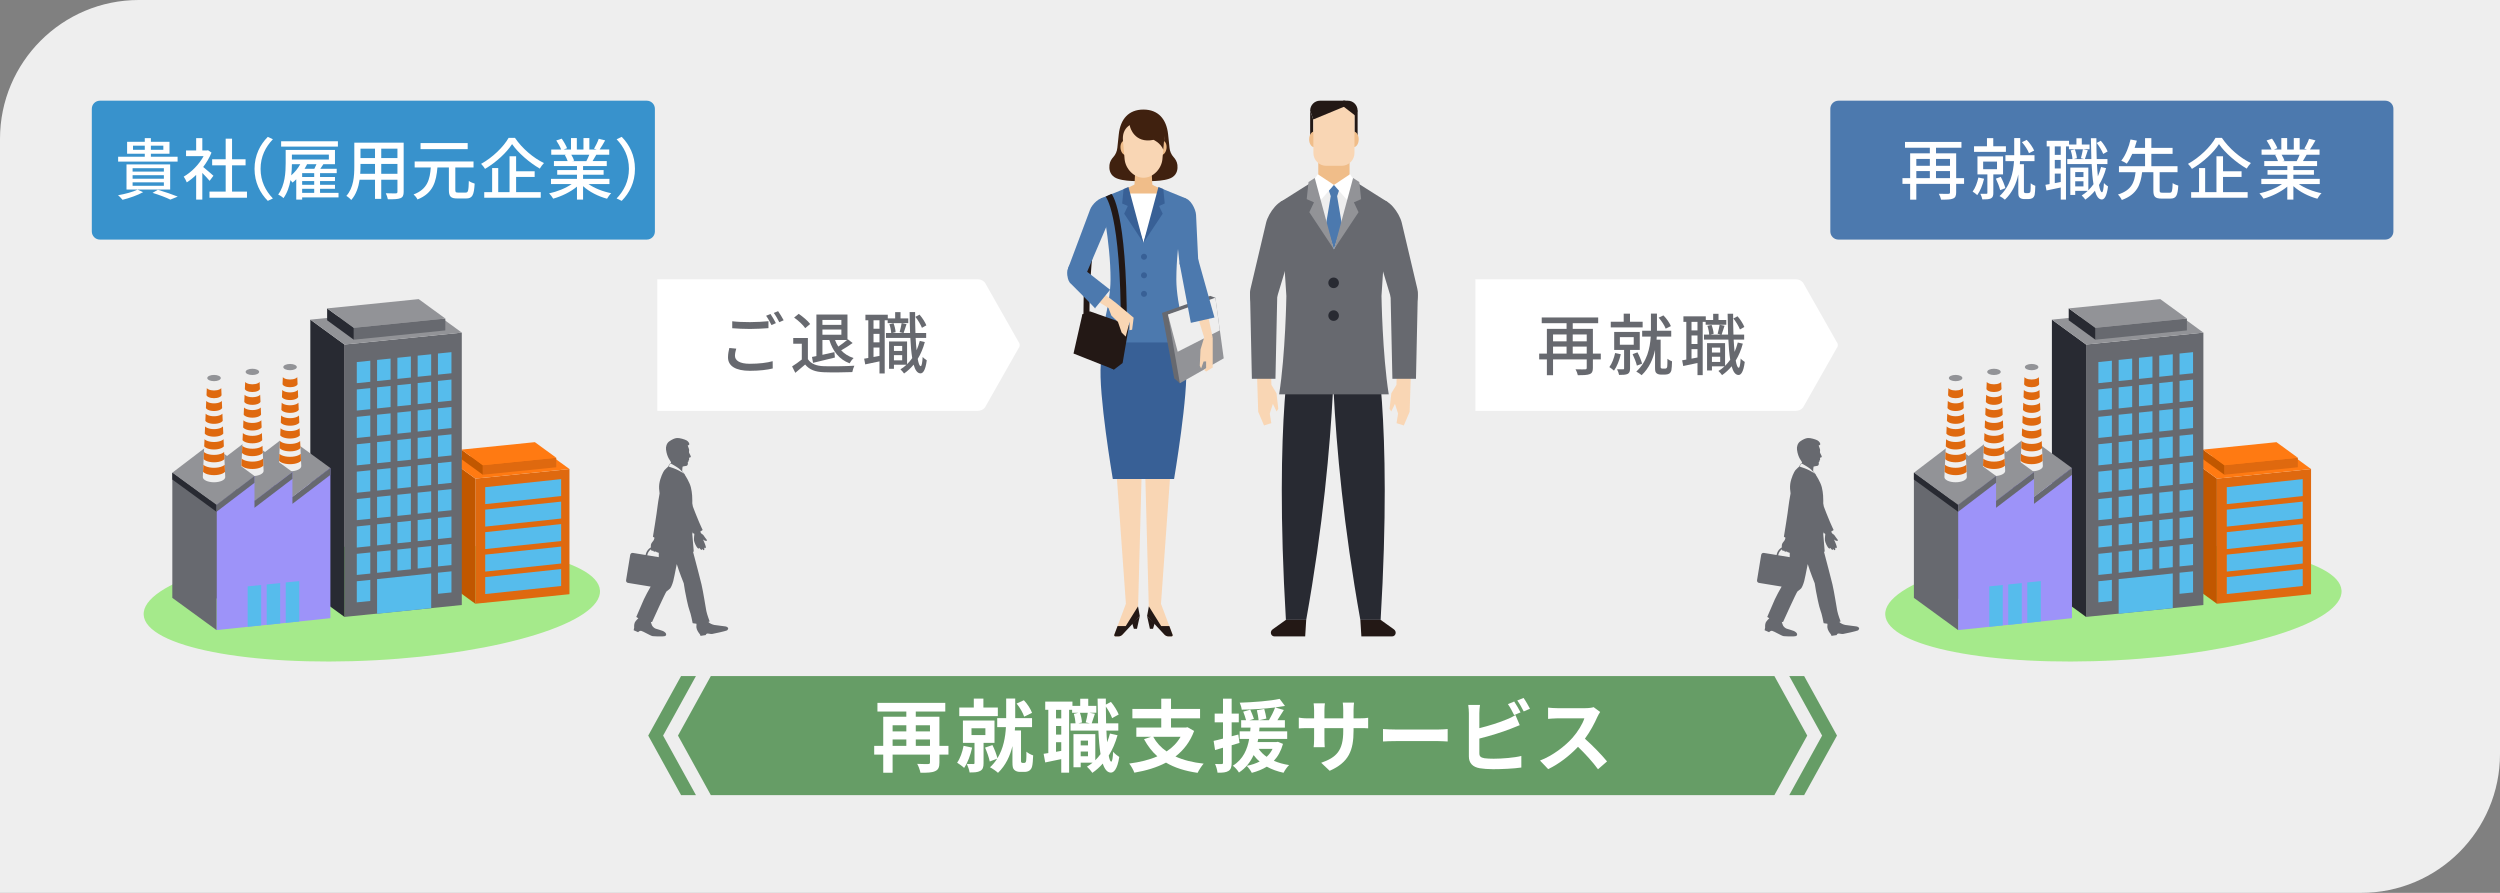<?xml version="1.0" encoding="UTF-8"?><svg id="b" xmlns="http://www.w3.org/2000/svg" xmlns:xlink="http://www.w3.org/1999/xlink" viewBox="0 0 357.166 127.559"><rect x="0" y="0" width="357.166" height="127.559" fill="#808080" stroke="none"/><defs><style>.t{fill:#eee;}.t,.u,.v,.w,.x,.y,.z,.aa,.ab,.ac,.ad,.ae,.af,.ag,.ah,.ai,.aj,.ak,.al,.am{stroke-width:0px;}.u{fill:#f9d6b4;}.an{clip-path:url(#j);}.v{fill:#df690f;}.w{fill:#4c79ae;}.ao{clip-path:url(#g);}.ap{clip-path:url(#r);}.x{fill:#282a32;}.y{fill:#56bcec;}.z{fill:#f0bd89;}.aq{clip-path:url(#p);}.ar{clip-path:url(#d);}.aa{fill:#a5ea8b;}.as{clip-path:url(#m);}.ab{fill:#40210f;}.at{clip-path:url(#i);}.ac{fill:none;}.au{clip-path:url(#e);}.av{clip-path:url(#f);}.ad{fill:#c15700;}.aw{clip-path:url(#l);}.ae{fill:#929397;}.af{fill:#231815;}.ax{clip-path:url(#o);}.ay{clip-path:url(#n);}.az{clip-path:url(#q);}.ba{clip-path:url(#k);}.ag{fill:#386096;}.ah{fill:#669d66;}.ai{fill:#67696f;}.aj{fill:#fff;}.ak{fill:#ff7a12;}.bb{clip-path:url(#s);}.bc{clip-path:url(#h);}.al{fill:#3892cc;}.am{fill:#9d93f9;}</style><clipPath id="d"><rect class="ac" x="1.063" y="14.174" width="355.042" height="99.921"/></clipPath><clipPath id="e"><rect class="ac" x="1.063" y="14.174" width="355.042" height="99.921"/></clipPath><clipPath id="f"><rect class="ac" x="1.063" y="14.174" width="355.042" height="99.921"/></clipPath><clipPath id="g"><rect class="ac" x="1.063" y="14.174" width="355.042" height="99.921"/></clipPath><clipPath id="h"><path class="ac" d="M40.473,52.444l-.636,14.147c0,.41.719.742,1.603.742.885,0,1.602-.332,1.602-.742l-.636-14.147h-1.933Z"/></clipPath><clipPath id="i"><rect class="ac" x="1.063" y="14.174" width="355.042" height="99.921"/></clipPath><clipPath id="j"><path class="ac" d="M35.091,53.129l-.636,14.148c0,.41.717.742,1.602.742.886,0,1.603-.332,1.603-.742l-.636-14.148h-1.933Z"/></clipPath><clipPath id="k"><rect class="ac" x="1.063" y="14.174" width="355.042" height="99.921"/></clipPath><clipPath id="l"><path class="ac" d="M29.612,54.011l-.637,14.147c0,.409.718.742,1.603.742s1.602-.333,1.602-.742l-.636-14.147h-1.932Z"/></clipPath><clipPath id="m"><rect class="ac" x="1.063" y="14.174" width="355.042" height="99.921"/></clipPath><clipPath id="n"><path class="ac" d="M289.288,52.444l-.637,14.147c0,.41.718.742,1.603.742s1.601-.332,1.601-.742l-.635-14.147h-1.932Z"/></clipPath><clipPath id="o"><rect class="ac" x="1.063" y="14.174" width="355.042" height="99.921"/></clipPath><clipPath id="p"><path class="ac" d="M283.905,53.129l-.636,14.148c0,.41.719.742,1.603.742.885,0,1.601-.332,1.601-.742l-.635-14.148h-1.933Z"/></clipPath><clipPath id="q"><rect class="ac" x="1.063" y="14.174" width="355.042" height="99.921"/></clipPath><clipPath id="r"><path class="ac" d="M278.425,54.011l-.635,14.147c0,.409.716.742,1.602.742.885,0,1.602-.333,1.602-.742l-.635-14.147h-1.934Z"/></clipPath><clipPath id="s"><rect class="ac" x="1.063" y="14.174" width="355.042" height="99.921"/></clipPath></defs><g id="c"><path class="t" d="M19.843,0C8.884,0,0,8.884,0,19.843v107.716h337.323c10.959,0,19.843-8.884,19.843-19.842V0H19.843Z"/><g class="ar"><path class="aj" d="M93.905,58.695v-18.796h45.786c.393,0,.766.172,1.021.471l4.815,8.492c.213.251.213.619,0,.869l-4.815,8.493c-.255.299-.628.471-1.021.471h-45.786Z"/><polygon class="aj" points="95.322 41.237 139.691 41.237 144.138 49.297 139.692 57.356 95.322 57.356 95.322 41.237"/></g><path class="ai" d="M105.184,49.81c-.105.363-.182.679-.182,1.023,0,.66.66,1.139,2.114,1.139,1.292,0,2.507-.144,3.272-.373l.01,1.042c-.737.191-1.914.335-3.253.335-2.038,0-3.138-.679-3.138-1.923,0-.517.105-.966.191-1.339l.985.096ZM104.611,45.897c.688.086,1.569.124,2.535.124.928,0,1.942-.067,2.641-.134v.995c-.65.048-1.751.115-2.631.115-.966,0-1.78-.048-2.545-.105v-.995ZM110.848,46.165l-.631.278c-.191-.393-.498-.966-.766-1.33l.622-.258c.239.344.584.938.775,1.311ZM111.958,45.754l-.622.277c-.21-.411-.517-.966-.794-1.32l.622-.258c.249.354.612.957.794,1.301Z"/><path class="ai" d="M115.421,51.312c.421.66,1.206.966,2.258,1.004,1.062.039,3.186.01,4.382-.067-.105.21-.249.631-.296.909-1.082.048-3.004.067-4.095.02-1.215-.048-2.038-.364-2.64-1.101-.45.393-.909.775-1.407,1.187l-.459-.918c.431-.268.938-.622,1.387-.985v-2.249h-1.225v-.823h2.095v3.023ZM115.038,46.883c-.296-.45-.985-1.091-1.588-1.512l.66-.536c.593.411,1.311,1.004,1.636,1.454l-.708.593ZM116.005,50.996c.191-.038.402-.077.631-.124v-5.932h4.439v3.569l.048-.039.689.536c-.517.373-1.12.765-1.636,1.042.459.498,1.052.88,1.77,1.101-.191.182-.44.517-.564.756-1.483-.545-2.392-1.722-2.899-3.33h-.985v2.114c.545-.115,1.129-.249,1.712-.383l.067.775c-1.091.277-2.239.545-3.119.756l-.153-.842ZM117.497,45.706v.708h2.708v-.708h-2.708ZM120.205,47.82v-.737h-2.708v.737h2.708ZM119.296,48.576c.125.335.278.65.469.938.421-.277.899-.641,1.244-.938h-1.713Z"/><path class="ai" d="M129.762,46.165h-2.946v-.411h-.421v7.606h-.746v-1.732c-.727.153-1.435.306-2.038.431l-.153-.813c.182-.029.383-.067.593-.105v-5.386h-.412v-.794h3.196v.526h1.052v-.89h.766v.89h1.109v.679ZM125.648,45.754h-.852v1.215h.852v-1.215ZM125.648,47.696h-.852v1.215h.852v-1.215ZM125.648,50.843v-1.196h-.852v1.358l.852-.163ZM132.125,48.863c-.239.899-.584,1.712-1.014,2.411.115.651.258,1.034.431,1.034.134,0,.229-.479.277-1.32.134.182.459.402.584.488-.191,1.512-.574,1.875-.899,1.866-.44-.01-.756-.45-.976-1.244-.402.488-.861.909-1.368,1.263-.086-.134-.354-.45-.517-.593.316-.191.603-.411.871-.66h-1.799v.584h-.698v-3.903h2.574v3.243c.268-.268.517-.555.736-.871-.134-.794-.22-1.77-.268-2.879h-3.482v-.708h.746c-.019-.345-.125-.871-.258-1.253l.593-.134c.153.392.277.918.296,1.272l-.469.115h1.521l-.479-.125c.096-.354.229-.909.287-1.282l.698.144c-.153.44-.287.928-.421,1.263h.928c-.029-.918-.058-1.923-.067-2.985h.785c0,1.043.01,2.057.048,2.985h1.531v.708h-1.502c.038.641.077,1.234.134,1.76.182-.421.335-.871.459-1.339l.717.163ZM127.715,49.427v.708h1.177v-.708h-1.177ZM128.891,51.475v-.737h-1.177v.737h1.177ZM131.714,46.835c-.172-.44-.555-1.1-.938-1.569l.593-.316c.412.459.804,1.1.976,1.531l-.631.354Z"/><g class="au"><path class="aj" d="M210.784,58.695v-18.796h45.786c.394,0,.766.172,1.021.471l4.815,8.492c.213.251.213.619,0,.869l-4.815,8.493c-.255.299-.627.471-1.021.471h-45.786Z"/><polygon class="aj" points="212.202 41.237 256.571 41.237 261.018 49.297 256.571 57.356 212.202 57.356 212.202 41.237"/></g><path class="ai" d="M228.699,51.343h-1.129v1.225c0,.488-.115.747-.459.88-.344.144-.88.153-1.693.153-.048-.239-.191-.622-.325-.842.584.019,1.206.01,1.358.01.182-.01.239-.058.239-.21v-1.215h-4.812v2.258h-.88v-2.258h-1.101v-.823h1.101v-3.54h2.812v-.804h-3.549v-.823h8.065v.823h-3.635v.804h2.88v3.54h1.129v.823ZM221.877,47.785v.976h1.933v-.976h-1.933ZM221.877,50.521h1.933v-1.004h-1.933v1.004ZM224.69,47.785v.976h2v-.976h-2ZM226.69,50.521v-1.004h-2v1.004h2Z"/><path class="ai" d="M231.559,50.607c-.201.871-.555,1.76-.976,2.344-.153-.144-.479-.402-.66-.507.383-.507.66-1.263.823-2.009l.813.172ZM234.678,46.771h-4.554v-.804h1.847v-1.158h.899v1.158h1.808v.804ZM232.879,49.995v2.641c0,.401-.076.641-.344.784-.277.134-.679.144-1.225.144-.038-.239-.172-.584-.287-.804.383.01.747.01.861,0,.115,0,.144-.038.144-.134v-2.631h-1.416v-2.574h3.655v2.574h-1.388ZM231.425,49.248h1.98v-1.081h-1.98v1.081ZM233.855,52.234c-.105-.45-.364-1.129-.612-1.636l.698-.258c.278.507.545,1.177.66,1.617l-.746.278ZM237.835,52.664c.077,0,.182-.009.239-.057.048-.039.105-.115.115-.23.019-.182.038-.612.029-1.119.163.144.45.296.66.364-.01.507-.048,1.071-.096,1.292-.067.22-.163.373-.335.478-.134.077-.354.125-.564.125h-.584c-.229,0-.479-.057-.641-.201-.172-.153-.21-.326-.21-.852v-2.468c-.277,1.282-.833,2.583-1.914,3.606-.172-.153-.536-.411-.765-.517,1.55-1.406,1.961-3.358,2.066-4.994h-1.225v-.842h1.253v-2.449h.861v2.449h2.038v.842h-2.067c-.009.144-.019.287-.028.44h.584v3.913c0,.076.019.134.067.163.058.038.125.057.201.057h.316ZM237.969,46.952c-.163-.45-.584-1.1-1.004-1.569l.679-.325c.459.45.88,1.081,1.072,1.531l-.747.364Z"/><path class="ai" d="M246.627,46.397h-2.946v-.411h-.421v7.606h-.746v-1.732c-.727.153-1.435.306-2.038.431l-.153-.813c.182-.029.383-.067.593-.105v-5.386h-.412v-.794h3.196v.526h1.052v-.89h.766v.89h1.109v.679ZM242.513,45.986h-.852v1.215h.852v-1.215ZM242.513,47.928h-.852v1.215h.852v-1.215ZM242.513,51.076v-1.196h-.852v1.358l.852-.163ZM248.99,49.095c-.239.899-.584,1.712-1.014,2.411.115.651.258,1.034.431,1.034.134,0,.229-.479.277-1.32.134.182.459.402.584.488-.191,1.512-.574,1.875-.899,1.866-.44-.01-.756-.45-.976-1.244-.402.488-.861.909-1.368,1.263-.086-.134-.354-.45-.517-.593.316-.191.603-.411.871-.66h-1.799v.584h-.698v-3.903h2.574v3.243c.268-.268.517-.555.737-.871-.134-.794-.22-1.77-.268-2.879h-3.482v-.708h.746c-.019-.345-.125-.871-.258-1.253l.593-.134c.153.392.277.918.296,1.272l-.469.115h1.521l-.479-.125c.096-.354.229-.909.287-1.282l.698.144c-.153.44-.287.928-.421,1.263h.928c-.028-.918-.057-1.923-.067-2.985h.785c0,1.043.01,2.057.048,2.985h1.531v.708h-1.502c.038.641.077,1.234.134,1.76.182-.421.335-.871.459-1.339l.717.163ZM244.579,49.66v.708h1.177v-.708h-1.177ZM245.756,51.707v-.737h-1.177v.737h1.177ZM248.579,47.067c-.172-.44-.555-1.1-.938-1.569l.593-.316c.412.459.804,1.1.976,1.531l-.631.354Z"/><g class="av"><path class="al" d="M93.562,15.544v17.527c0,.64-.519,1.158-1.158,1.158H14.275c-.64,0-1.158-.518-1.158-1.158V15.544c0-.64.518-1.158,1.158-1.158h78.129c.639,0,1.158.518,1.158,1.158"/></g><g class="ao"><path class="aj" d="M20.446,27.455c-.775.44-1.98.852-2.938,1.091-.143-.172-.449-.507-.65-.651.985-.172,2.133-.469,2.793-.804l.794.364ZM25.373,23.083h-8.496v-.689h3.808v-.431h-2.526v-1.703h2.526v-.526h.871v.526h2.66v1.703h-2.66v.431h3.817v.689ZM18.073,27.082v-3.597h6.238v3.597h-6.238ZM18.944,24.518h4.468v-.488h-4.468v.488ZM18.944,25.532h4.468v-.498h-4.468v.498ZM18.944,26.546h4.468v-.498h-4.468v.498ZM20.685,21.399v-.584h-1.684v.584h1.684ZM21.556,20.815v.584h1.779v-.584h-1.779ZM22.551,27.111c1.014.306,2.163.698,2.842.976l-1.053.431c-.555-.277-1.55-.66-2.545-.966l.756-.44Z"/><path class="aj" d="M29.946,25.838c-.22-.278-.65-.737-1.042-1.129v3.808h-.88v-3.53c-.431.421-.89.785-1.339,1.071-.086-.229-.306-.65-.44-.823,1.09-.622,2.191-1.731,2.841-2.927h-2.507v-.813h1.445v-1.76h.88v1.76h.66l.153-.029.498.335c-.287.727-.708,1.426-1.187,2.057.45.363,1.244,1.052,1.464,1.253l-.545.727ZM35.285,27.369v.88h-5.358v-.88h2.315v-3.75h-1.933v-.861h1.933v-2.946h.909v2.946h1.933v.861h-1.933v3.75h2.134Z"/><path class="aj" d="M36.365,24.125c0-1.942.804-3.473,1.895-4.573l.727.344c-1.043,1.091-1.76,2.468-1.76,4.229,0,1.761.717,3.138,1.76,4.229l-.727.344c-1.091-1.1-1.895-2.631-1.895-4.573Z"/><path class="aj" d="M48.362,28.201h-5.195v.316h-.842v-2.909c-.172.182-.354.335-.536.479-.057-.086-.163-.22-.287-.354-.163.918-.469,1.847-1.004,2.574-.153-.163-.536-.421-.756-.517.976-1.32,1.072-3.167,1.072-4.497v-1.875h7.042v2.038h-1.655c-.144.22-.296.45-.44.66h2.344v.622h-2.382v.545h2.134v.584h-2.134v.536h2.134v.574h-2.134v.574h2.641v.65ZM48.276,20.94h-8.113v-.756h8.113v.756ZM41.703,23.456c0,.488-.029,1.033-.096,1.598.507-.44.966-1.004,1.292-1.598h-1.196ZM41.703,22.088v.708h5.281v-.708h-5.281ZM44.889,24.738h-1.722v.545h1.722v-.545ZM44.889,25.866h-1.722v.536h1.722v-.536ZM43.167,27.551h1.722v-.574h-1.722v.574ZM44.909,24.116c.115-.22.22-.45.306-.66h-1.435l.086.029c-.105.21-.22.421-.354.631h1.397Z"/><path class="aj" d="M57.671,27.397c0,.517-.125.785-.469.918-.354.144-.909.163-1.789.153-.039-.239-.182-.631-.297-.861.612.028,1.244.019,1.426.019.172,0,.239-.058.239-.239v-1.712h-2.315v2.736h-.89v-2.736h-2.201c-.153,1.052-.498,2.124-1.196,2.898-.134-.172-.498-.478-.698-.584,1.042-1.158,1.138-2.851,1.138-4.2v-3.406h7.051v7.013ZM53.576,24.833v-1.416h-2.076v.383c0,.325-.01.679-.039,1.033h2.115ZM51.5,21.236v1.349h2.076v-1.349h-2.076ZM56.781,21.236h-2.315v1.349h2.315v-1.349ZM56.781,24.833v-1.416h-2.315v1.416h2.315Z"/><path class="aj" d="M66.53,27.512c.354,0,.412-.249.45-1.665.21.163.593.316.833.383-.096,1.655-.325,2.124-1.215,2.124h-1.272c-.947,0-1.196-.297-1.196-1.234v-3.195h-1.636c-.172,2.019-.603,3.674-2.851,4.573-.096-.23-.354-.545-.555-.718,2-.746,2.325-2.172,2.459-3.855h-2.306v-.861h8.41v.861h-2.603v3.186c0,.344.058.402.402.402h1.081ZM66.817,21.303h-6.735v-.861h6.735v.861Z"/><path class="aj" d="M73.571,19.696c1.014,1.502,2.631,2.88,4.143,3.598-.22.229-.44.526-.593.794-1.483-.852-3.119-2.268-3.961-3.501-.766,1.196-2.268,2.602-3.865,3.54-.115-.21-.373-.526-.564-.717,1.646-.899,3.215-2.44,3.932-3.712h.909ZM73.734,27.445h3.521v.804h-8.075v-.804h1.129v-3.435h.871v3.435h1.617v-5.118h.938v2.143h2.65v.804h-2.65v2.171Z"/><path class="aj" d="M84.076,26.297c.842.593,2.076,1.081,3.243,1.301-.201.191-.459.555-.593.794-1.244-.335-2.526-.976-3.425-1.798v1.923h-.871v-1.856c-.909.765-2.201,1.387-3.396,1.722-.134-.23-.383-.564-.584-.756,1.139-.239,2.382-.737,3.224-1.33h-2.956v-.746h3.712v-.584h-2.822v-.67h2.822v-.574h-3.291v-.708h1.961c-.086-.268-.249-.612-.401-.871l.229-.038h-2.172v-.746h1.416c-.144-.373-.431-.899-.698-1.292l.775-.258c.296.411.631.995.765,1.368l-.488.182h1.052v-1.636h.833v1.636h.947v-1.636h.842v1.636h1.033l-.364-.115c.23-.383.526-.985.67-1.416l.918.229c-.258.469-.545.947-.794,1.301h1.377v.746h-1.846c-.182.325-.374.641-.536.909h2.028v.708h-3.387v.574h2.937v.67h-2.937v.584h3.77v.746h-2.995ZM81.617,22.107c.172.277.345.622.412.852l-.277.057h2.019c.144-.258.296-.603.421-.909h-2.574Z"/><path class="aj" d="M90.714,24.125c0,1.942-.803,3.473-1.894,4.573l-.727-.344c1.042-1.091,1.76-2.468,1.76-4.229,0-1.76-.718-3.138-1.76-4.229l.727-.344c1.091,1.1,1.894,2.631,1.894,4.573Z"/><path class="w" d="M341.936,15.544v17.527c0,.64-.519,1.158-1.158,1.158h-78.129c-.64,0-1.158-.518-1.158-1.158V15.544c0-.64.518-1.158,1.158-1.158h78.129c.639,0,1.158.518,1.158,1.158"/><path class="aj" d="M280.598,26.268h-1.129v1.225c0,.488-.115.747-.459.88-.344.144-.88.153-1.693.153-.048-.239-.191-.622-.325-.842.584.019,1.206.01,1.358.01.182-.01.239-.058.239-.21v-1.215h-4.812v2.258h-.88v-2.258h-1.101v-.823h1.101v-3.54h2.812v-.804h-3.549v-.823h8.065v.823h-3.635v.804h2.88v3.54h1.129v.823ZM273.777,22.71v.976h1.933v-.976h-1.933ZM273.777,25.446h1.933v-1.004h-1.933v1.004ZM276.59,22.71v.976h2v-.976h-2ZM278.589,25.446v-1.004h-2v1.004h2Z"/><path class="aj" d="M283.459,25.532c-.201.871-.555,1.76-.976,2.344-.153-.144-.479-.402-.66-.507.383-.507.66-1.263.823-2.009l.813.172ZM286.577,21.696h-4.554v-.804h1.847v-1.158h.899v1.158h1.808v.804ZM284.779,24.92v2.641c0,.401-.076.641-.344.784-.277.134-.679.144-1.225.144-.038-.239-.172-.584-.287-.804.383.01.747.01.861,0,.115,0,.144-.038.144-.134v-2.631h-1.416v-2.574h3.655v2.574h-1.388ZM283.325,24.173h1.98v-1.081h-1.98v1.081ZM285.755,27.158c-.105-.45-.364-1.129-.612-1.636l.698-.258c.278.507.545,1.177.66,1.617l-.746.278ZM289.735,27.589c.077,0,.182-.009.239-.057.048-.039.105-.115.115-.23.019-.182.038-.612.029-1.119.163.144.45.296.66.364-.01.507-.048,1.071-.096,1.292-.067.22-.163.373-.335.478-.134.077-.354.125-.564.125h-.584c-.229,0-.479-.057-.641-.201-.172-.153-.21-.326-.21-.852v-2.468c-.277,1.282-.833,2.583-1.914,3.606-.172-.153-.536-.411-.765-.517,1.55-1.406,1.961-3.358,2.066-4.994h-1.225v-.842h1.253v-2.449h.861v2.449h2.038v.842h-2.067c-.009.144-.019.287-.028.44h.584v3.913c0,.076.019.134.067.163.058.038.125.057.201.057h.316ZM289.868,21.877c-.163-.45-.584-1.1-1.004-1.569l.679-.325c.459.45.88,1.081,1.072,1.531l-.747.364Z"/><path class="aj" d="M298.526,21.322h-2.946v-.411h-.421v7.606h-.746v-1.732c-.727.153-1.435.306-2.038.431l-.153-.813c.182-.029.383-.067.593-.105v-5.386h-.412v-.794h3.196v.526h1.052v-.89h.766v.89h1.109v.679ZM294.412,20.911h-.852v1.215h.852v-1.215ZM294.412,22.853h-.852v1.215h.852v-1.215ZM294.412,26.001v-1.196h-.852v1.358l.852-.163ZM300.889,24.02c-.239.899-.584,1.712-1.014,2.411.115.651.258,1.034.431,1.034.134,0,.229-.479.277-1.32.134.182.459.402.584.488-.191,1.512-.574,1.875-.899,1.866-.44-.01-.756-.45-.976-1.244-.402.488-.861.909-1.368,1.263-.086-.134-.354-.45-.517-.593.316-.191.603-.411.871-.66h-1.799v.584h-.698v-3.903h2.574v3.243c.268-.268.517-.555.737-.871-.134-.794-.22-1.77-.268-2.879h-3.482v-.708h.746c-.019-.345-.125-.871-.258-1.253l.593-.134c.153.392.277.918.296,1.272l-.469.115h1.521l-.479-.125c.096-.354.229-.909.287-1.282l.698.144c-.153.44-.287.928-.421,1.263h.928c-.028-.918-.057-1.923-.067-2.985h.785c0,1.043.01,2.057.048,2.985h1.531v.708h-1.502c.038.641.077,1.234.134,1.76.182-.421.335-.871.459-1.339l.717.163ZM296.479,24.585v.708h1.177v-.708h-1.177ZM297.656,26.632v-.737h-1.177v.737h1.177ZM300.478,21.992c-.172-.44-.555-1.1-.938-1.569l.593-.316c.412.459.804,1.1.976,1.531l-.631.354Z"/><path class="aj" d="M309.988,27.531c.315,0,.373-.191.411-1.378.191.153.574.297.804.364-.086,1.464-.325,1.856-1.139,1.856h-1.244c-.947,0-1.177-.287-1.177-1.187v-2.583h-1.607c-.21,1.77-.727,3.176-2.898,3.97-.105-.239-.354-.593-.555-.784,1.961-.603,2.354-1.76,2.516-3.186h-2.373v-.861h3.731v-1.761h-1.828c-.229.517-.488,1.005-.785,1.397-.21-.144-.564-.335-.784-.421.641-.785,1.11-2.066,1.32-3.033l.909.172c-.096.326-.201.68-.325,1.034h1.493v-1.397h.899v1.397h3.033v.851h-3.033v1.761h3.741v.861h-2.555v2.583c0,.297.058.345.383.345h1.062Z"/><path class="aj" d="M317.431,19.696c1.014,1.502,2.631,2.88,4.143,3.598-.22.229-.44.526-.593.794-1.483-.852-3.119-2.268-3.961-3.501-.766,1.196-2.268,2.602-3.865,3.54-.115-.21-.373-.526-.564-.717,1.646-.899,3.214-2.44,3.932-3.712h.909ZM317.594,27.445h3.521v.804h-8.075v-.804h1.129v-3.435h.871v3.435h1.617v-5.118h.938v2.143h2.65v.804h-2.65v2.171Z"/><path class="aj" d="M328.423,26.297c.842.593,2.076,1.081,3.243,1.301-.201.191-.459.555-.593.794-1.244-.335-2.526-.976-3.425-1.798v1.923h-.871v-1.856c-.909.765-2.201,1.387-3.396,1.722-.134-.23-.383-.564-.584-.756,1.139-.239,2.382-.737,3.224-1.33h-2.956v-.746h3.712v-.584h-2.822v-.67h2.822v-.574h-3.291v-.708h1.961c-.086-.268-.249-.612-.401-.871l.229-.038h-2.172v-.746h1.416c-.144-.373-.431-.899-.698-1.292l.775-.258c.296.411.631.995.765,1.368l-.488.182h1.052v-1.636h.833v1.636h.947v-1.636h.842v1.636h1.033l-.364-.115c.23-.383.526-.985.67-1.416l.918.229c-.258.469-.545.947-.794,1.301h1.377v.746h-1.846c-.182.325-.374.641-.536.909h2.028v.708h-3.387v.574h2.937v.67h-2.937v.584h3.77v.746h-2.995ZM325.964,22.107c.172.277.345.622.412.852l-.277.057h2.019c.144-.258.296-.603.421-.909h-2.574Z"/><path class="ai" d="M103.61,89.489c-.21-.01-.853-.123-1.137-.15-.283-.028-.506-.04-.876-.205-.182-.081-.314-.192-.399-.279.122-.043.19-.074.19-.074,0,0-.37-.948-.48-1.508-.109-.56-.44-2.733-.686-3.78-.168-.717-.818-3.184-1.212-4.672.07-.004.108-.007.108-.007,0,0-.221-2.495-.233-2.755-.002-.029-.004-.068-.007-.113.045.159.074.257.074.257,0,0,.087.003.205.001l.04.146s-.088.609-.041.896c.047.287.28.766.426.956.255.329.337.07.337.07,0,0,.179.268.294.291.142.028.031-.311.195-.036.057.095.116.093.195.029.079-.063-.021-.338-.021-.338,0,0,.077.078.142.092.065.014.104-.023.119-.114.014-.09-.073-.313-.135-.496-.062-.182-.275-.641-.275-.641,0,0,.115.106.205.147.09.04.284.121.337.044.054-.077-.01-.169-.099-.262-.09-.092-.254-.355-.356-.499-.101-.145-.308-.226-.359-.305-.028-.044-.078-.147-.118-.231.185-.114.347-.233.347-.233,0,0-.264-.537-.514-1.126-.25-.589-.824-2.015-.886-2.224-.021-.073-.053-.257-.084-.464.002-.189.004-.338.004-.394,0-.221,0-1.079-.208-1.897-.184-.726-.754-1.617-.881-1.81l.052.025-.059-.078c-.002-.004-.155-.207-.353-.43.012-.258.038-.654.084-.672.069-.028.466-.08.537-.096s.122-.065.172-.175c.049-.11.006-.361.006-.361,0,0,.056-.025.102-.097.046-.073.003-.15.003-.15l.057-.025c.057-.026.029-.094.027-.156-.001-.061.005-.199.005-.199,0,0,.242-.029.245-.129.002-.1-.125-.332-.189-.454-.065-.122-.089-.228-.073-.269.016-.041.035-.231.009-.349-.027-.119-.196-.54-.196-.54,0,0,.213-.047.234-.176s-.143-.415-.398-.556c-.255-.142-1.001-.371-1.366-.339-.365.032-.698.206-1.086.467-.389.26-.53.787-.477,1.198.156,1.194.677,1.635.709,1.777.007.032.005.089-.001.154-.035-.019-.057-.031-.058-.031l-.019-.011-.336.521.015.007c-.081.072-.398.355-.545.524-.169.195-.607,1.105-.728,1.949-.063.444-.022.926.045,1.357-.14.79-.272,1.575-.305,1.917-.078.806-.65,4.275-.65,4.275,0,0,.072.058.222.135-.014.079-.044.224-.098.333-.076.156-.289.351-.365.532-.063.15-.063.359-.062.53-.078.042-.154.094-.226.155-.267.227-.449.555-.516.923l-1.816-.297c-.181-.03-.352.094-.382.274l-.593,3.627c-.03.18.094.352.274.381l3.238.531c-.345.611-.749,1.328-.966,1.814-.395.884-1.09,2.519-1.09,2.519,0,0,.112.081.288.184l-.044.06s-.32.283-.451.546c-.132.263-.094.751-.094.751l-.075.358.639.281s.188-.244.451-.188c.263.057,1.353.715,1.617.752.263.038.864.038,1.391.038.526,0,.563-.169.545-.338-.019-.169-.264-.339-.452-.433-.187-.094-.845-.263-1.052-.338-.207-.075-.432-.301-.508-.451-.053-.106-.133-.369-.176-.516.112.018.176.027.176.027,0,0,1.918-4.248,2.068-4.38s.376-.263.508-.413c.131-.151.3-.527.451-1.053.068-.238.286-1.324.505-2.441.007.023.013.046.02.067.32,1.057.976,2.678.976,2.678,0,0,.125.77.181,1.116.058.347.449,2.318.645,2.774s.447,1.807.447,1.807c0,0,.218.054.53.08l.022.156s-.077.33.056.67c.132.34.435.7.435.7l.085.213.741-.116s.047-.202.225-.218c.178-.016.443.084.68.062.237-.021,2.013-.436,2.127-.506.112-.07.192-.245.172-.327-.019-.081-.213-.242-.423-.253M95.803,66.196c.131.073.877.491,1.202.747.263.208.556.564.693.736-.111-.09-.331-.247-.724-.455-.476-.253-1.072-.452-1.342-.536l-.111-.054.282-.438ZM92.907,78.547c.029-.024.06-.044.09-.065.021.106.065.184.138.202.106.026.197-.013.197-.013,0,0,0,.117.137.143.138.026.244-.039.244-.039,0,0,.061.117.152.13l.092.013s.096.064.165.06c-.002.209-.004.419-.007.62l-1.645-.269c.059-.314.211-.591.437-.782"/><path class="ai" d="M265.184,89.489c-.21-.01-.853-.123-1.137-.15-.283-.028-.505-.04-.876-.205-.181-.081-.314-.192-.399-.279.122-.043.19-.074.19-.074,0,0-.37-.948-.479-1.508s-.441-2.733-.687-3.78c-.168-.717-.818-3.184-1.212-4.672.07-.004.108-.007.108-.007,0,0-.221-2.495-.233-2.755-.002-.029-.004-.068-.007-.113.045.159.075.257.075.257,0,0,.086.003.203.001l.041.146s-.088.609-.041.896c.048.287.279.766.426.956.255.329.337.07.337.07,0,0,.179.268.294.291.142.028.031-.311.196-.036.056.095.115.093.194.029.079-.063-.02-.338-.02-.338,0,0,.076.078.141.092.065.014.104-.023.119-.114.014-.09-.073-.313-.135-.496-.062-.182-.276-.641-.276-.641,0,0,.116.106.206.147.09.04.285.121.337.044.054-.077-.009-.169-.099-.262-.09-.092-.254-.355-.356-.499-.101-.145-.308-.226-.358-.305-.028-.044-.079-.147-.119-.231.185-.114.347-.233.347-.233,0,0-.264-.537-.514-1.126-.25-.589-.824-2.015-.886-2.224-.021-.073-.053-.257-.084-.464.003-.189.005-.338.005-.394,0-.221,0-1.079-.208-1.897-.185-.726-.755-1.617-.882-1.81l.052.025-.059-.078c-.003-.004-.154-.207-.353-.43.012-.258.039-.654.085-.672.068-.028.465-.08.536-.096.071-.016.122-.065.172-.175.049-.11.006-.361.006-.361,0,0,.056-.025.102-.097.046-.073.004-.15.004-.15l.057-.025c.055-.026.028-.094.027-.156-.002-.061.005-.199.005-.199,0,0,.241-.029.243-.129.003-.1-.124-.332-.188-.454-.065-.122-.088-.228-.073-.269.016-.041.035-.231.009-.349-.027-.119-.195-.54-.195-.54,0,0,.212-.047.233-.176s-.142-.415-.398-.556c-.255-.142-1.001-.371-1.366-.339s-.699.206-1.086.467c-.389.26-.53.787-.476,1.198.155,1.194.676,1.635.708,1.777.007.032.005.089-.001.154-.034-.019-.057-.031-.058-.031l-.019-.011-.336.521.016.007c-.082.072-.4.355-.546.524-.169.195-.608,1.105-.728,1.949-.063.444-.021.926.045,1.357-.141.79-.271,1.575-.305,1.917-.078.806-.649,4.275-.649,4.275,0,0,.071.058.222.135-.015.079-.045.224-.098.333-.076.156-.29.351-.366.532-.063.15-.064.359-.062.53-.078.042-.154.094-.225.155-.269.227-.45.555-.517.923l-1.816-.297c-.18-.03-.352.094-.381.274l-.594,3.627c-.03.18.094.352.274.381l3.238.531c-.345.611-.749,1.328-.966,1.814-.395.884-1.09,2.519-1.09,2.519,0,0,.112.081.288.184l-.044.06s-.319.283-.451.546c-.132.263-.094.751-.094.751l-.075.358.639.281s.188-.244.451-.188c.264.057,1.353.715,1.616.752.264.038.865.038,1.392.038.526,0,.563-.169.545-.338-.019-.169-.263-.339-.452-.433-.187-.094-.845-.263-1.052-.338-.207-.075-.433-.301-.508-.451-.053-.106-.133-.369-.176-.516.112.018.176.027.176.027,0,0,1.918-4.248,2.068-4.38.151-.132.376-.263.508-.413.131-.151.301-.527.451-1.053.068-.238.286-1.324.505-2.441.006.023.013.046.02.067.32,1.057.976,2.678.976,2.678,0,0,.124.77.182,1.116.057.347.448,2.318.644,2.774.197.456.447,1.807.447,1.807,0,0,.218.054.531.08l.021.156s-.077.33.056.67.435.7.435.7l.085.213.741-.116s.048-.202.225-.218c.177-.016.444.084.68.062.237-.021,2.014-.436,2.126-.506.113-.07.193-.245.173-.327-.02-.081-.213-.242-.423-.253M257.377,66.196c.131.073.877.491,1.203.747.262.208.555.564.692.736-.111-.09-.331-.247-.724-.455-.476-.253-1.072-.452-1.342-.536l-.111-.054.282-.438ZM254.481,78.547c.029-.024.06-.044.09-.065.021.106.065.184.138.202.106.026.198-.013.198-.013,0,0,0,.117.136.143.138.026.245-.039.245-.039,0,0,.06.117.152.13l.091.013s.096.064.166.06c-.003.209-.005.419-.008.62l-1.645-.269c.059-.314.211-.591.437-.782"/><path class="x" d="M190.649,43.343s.766,18.463-4.036,45.211h-2.9c-1.739-29.22.926-40.282.926-40.282l6.01-4.929Z"/><path class="af" d="M182.09,90.922h4.377l.146-2.368h-2.899l-1.902,1.364c-.446.326-.256,1.004.278,1.004"/><path class="x" d="M190.31,43.343s-.766,18.463,4.036,45.211h2.9c1.739-29.22-.926-40.282-.926-40.282l-6.01-4.929Z"/><path class="af" d="M198.87,90.922h-4.377l-.146-2.368h2.899l1.902,1.364c.446.326.256,1.004-.278,1.004"/><path class="ai" d="M197.368,42.29s.87-13.3.87-13.424l-4.395-2.777-3.27,9.282-3.269-9.282-4.396,2.777c0,.124.87,13.424.87,13.424,0,0-.125,8.287-1.036,14.046h15.662c-.912-5.759-1.036-14.046-1.036-14.046"/><rect class="z" x="188.338" y="21.344" width="4.471" height="5.819"/><polygon class="t" points="190.573 26.421 187.77 29.367 190.573 35.619 192.442 32.028 193.186 27.317 190.573 26.421"/><polygon class="w" points="191.564 26.433 191.029 28.02 191.712 32.082 190.573 35.62 189.433 32.082 190.117 28.02 189.581 26.433 191.564 26.433"/><polygon class="af" points="187.177 15.811 187.177 20.078 187.627 19.593 187.627 17.066 187.177 15.811"/><polygon class="af" points="193.958 15.811 193.958 20.078 193.508 19.593 193.508 15.727 193.958 15.811"/><path class="z" d="M188.485,19.908c0,.617-.325,1.118-.727,1.118-.401,0-.726-.501-.726-1.118,0-.618.325-1.118.726-1.118.402,0,.727.5.727,1.118"/><path class="z" d="M194.114,19.908c0,.617-.325,1.118-.727,1.118-.401,0-.726-.501-.726-1.118,0-.618.325-1.118.726-1.118.402,0,.727.5.727,1.118"/><path class="u" d="M191.665,23.691h-2.185c-1.017,0-1.842-.825-1.842-1.843v-6.457l4.296-.681,1.575.681v6.457c0,1.018-.825,1.843-1.844,1.843"/><path class="af" d="M187.177,15.811c0-.787.625-1.425,1.396-1.425h3.624v.791l-4.57,1.889-.45-1.255Z"/><path class="af" d="M193.958,15.811c0-.787-.625-1.425-1.396-1.425h-.673v.791l1.738,1.349.331-.715Z"/><polygon class="aj" points="192.882 24.888 190.573 26.421 193.108 29.322 193.787 26.297 192.882 24.888"/><polygon class="aj" points="188.265 24.888 190.573 26.421 188.037 29.322 187.359 26.297 188.265 24.888"/><polygon class="ae" points="193.312 25.427 190.573 35.619 194.089 30.316 193.423 28.907 194.459 28.451 194.201 26.007 193.312 25.427"/><polygon class="ae" points="187.834 25.427 190.573 35.619 187.057 30.316 187.723 28.907 186.687 28.451 186.945 26.007 187.834 25.427"/><polygon class="u" points="179.501 50.917 179.755 58.829 180.585 60.784 181.627 60.457 181.408 59.09 181.852 57.695 182.381 58.786 182.623 58.408 182.37 56.187 181.642 54.98 181.513 50.974 179.501 50.917"/><path class="ai" d="M178.851,54.118l-.253-11.701c-.037-1.251.808-3.637,1.938-3.637,1.128,0,1.973,2.386,1.936,3.637l-.253,11.701h-3.368Z"/><path class="ai" d="M179.768,44.764h0c-.979-.385-1.359-2.455-1.119-3.472l2.232-9.47c.328-1.394,1.964-3.657,3.208-3.167,1.244.489,1.47,3.484,1.059,4.845l-2.789,9.252c-.3.993-1.612,2.397-2.591,2.012"/><polygon class="u" points="201.645 50.917 201.391 58.829 200.56 60.784 199.519 60.457 199.737 59.09 199.294 57.695 198.765 58.786 198.523 58.408 198.775 56.187 199.504 54.98 199.632 50.974 201.645 50.917"/><path class="ai" d="M202.295,54.118l.253-11.701c.037-1.251-.808-3.637-1.937-3.637s-1.974,2.386-1.937,3.637l.253,11.701h3.368Z"/><path class="ai" d="M201.377,44.764h0c.979-.385,1.359-2.455,1.12-3.472l-2.232-9.47c-.329-1.394-1.964-3.657-3.208-3.167-1.244.489-1.47,3.484-1.06,4.845l2.79,9.252c.299.993,1.611,2.397,2.59,2.012"/><path class="x" d="M191.286,40.407c0,.417-.339.756-.756.756-.418,0-.756-.339-.756-.756,0-.417.338-.756.756-.756.417,0,.756.339.756.756"/><path class="x" d="M191.286,45.088c0,.417-.339.756-.756.756-.418,0-.756-.339-.756-.756,0-.417.338-.756.756-.756.417,0,.756.339.756.756"/><path class="af" d="M154.786,45.094c0-16.696,3.395-16.966,3.395-16.966l.85.391s-3.394.269-3.394,16.965l-.851-.39Z"/><path class="u" d="M163.642,47.542l-1.084,40.539h-1.575l-1.847-25.756s-2.625-9.797-.471-15.133l4.977.35Z"/><polygon class="af" points="162.839 88.014 162.433 89.839 161.993 89.839 161.742 89.021 162.839 88.014"/><path class="u" d="M160.91,86.114l-1.716,4.574c-.044.114.038.234.16.234h.422c.222,0,.437-.094.592-.259l2.137-2.764.078-1.269-1.673-.516Z"/><path class="af" d="M160.829,89.44h-1.168l-.468,1.248c-.043.114.039.234.16.234h.422c.223,0,.438-.094.592-.259l2.472-2.649-.256-1.383-1.754,2.809Z"/><path class="u" d="M163.077,47.542l1.084,40.539h1.575l1.847-25.756s2.625-9.797.471-15.133l-4.977.35Z"/><polygon class="af" points="163.879 88.014 164.285 89.839 164.725 89.839 164.976 89.021 163.879 88.014"/><path class="u" d="M165.809,86.114l1.716,4.574c.044.114-.038.234-.16.234h-.422c-.222,0-.437-.094-.592-.259l-2.137-2.764-.078-1.269,1.673-.516Z"/><path class="af" d="M165.89,89.44h1.168l.468,1.248c.043.114-.039.234-.16.234h-.422c-.223,0-.438-.094-.592-.259l-2.472-2.649.256-1.383,1.754,2.809Z"/><path class="ag" d="M167.737,68.432s2.089-12.277,1.711-16.448c-.558-6.167-2.459-9.398-2.459-9.398h-7.26s-1.901,3.231-2.459,9.398c-.378,4.171,1.711,16.448,1.711,16.448h8.756Z"/><path class="ab" d="M163.388,25.858s3.001.18,4.104-.539c.71-.462.781-1.211.722-1.75-.053-.48-.305-.861-.547-1.124-.331-.359-.526-.823-.578-1.309l-.208-1.963c-.235-2.165-1.415-3.521-3.522-3.521s-3.286,1.356-3.521,3.521l-.209,1.963c-.052.486-.246.95-.577,1.309-.242.263-.496.644-.548,1.124-.059.539.012,1.288.722,1.75,1.103.719,4.104.539,4.104.539h.058Z"/><polygon class="z" points="164.726 28.208 161.981 28.208 162.245 23.267 164.463 23.267 164.726 28.208"/><polygon class="z" points="165.076 36.337 160.801 36.337 160.801 26.986 162.704 26.076 165.076 36.337"/><polygon class="z" points="161.573 36.337 165.848 36.337 165.848 26.986 163.945 26.076 162.621 27.179 161.573 36.337"/><rect class="aj" x="161.077" y="27.647" width="4.496" height="7.696"/><path class="w" d="M168.059,39.922c0-5.48,1.366-11.574,1.366-11.574l-3.495-1.426-2.571,7.759-2.539-7.772-3.528,1.439s1.367,6.094,1.367,11.574c0,3.617-1.648,9.002-1.648,9.002h12.695s-1.647-5.385-1.647-9.002"/><path class="z" d="M161.426,21.044c.063.57-.186,1.066-.557,1.107-.37.041-.722-.388-.785-.958s.186-1.066.557-1.107c.37-.041.722.388.785.958"/><path class="z" d="M166.656,21.202c-.071.569-.429.993-.799.947-.37-.046-.612-.545-.541-1.114.071-.57.429-.994.799-.948.37.047.612.546.541,1.115"/><path class="u" d="M163.37,25.395h0c-1.374,0-2.579-1.281-2.702-2.667l-.236-2.659c-.161-1.811,1.147-2.689,2.938-2.689s3.098.878,2.938,2.689l-.237,2.659c-.123,1.386-1.328,2.667-2.701,2.667"/><path class="ab" d="M166.438,18.582c-.204-.769-2.805-1.781-3.558-1.781l-1.631.56.205.773s.592,2.419,3.352,1.845c0,0,.986.424,1.39,1.396l.242-2.793Z"/><polygon class="af" points="155.023 50.604 159.156 52.799 160.383 51.866 161.309 46.461 155.712 44.479 154.638 44.908 155.023 50.604"/><polygon class="af" points="153.368 50.508 159.156 52.799 160.154 46.859 154.638 44.907 153.368 50.508"/><path class="af" d="M160.989,46.635c0-16.697-2.187-18.934-2.187-18.934l-.851.391s2.187,2.237,2.187,18.933l.851-.39Z"/><path class="w" d="M158.495,31.373c-.612,1.436-3.416,8.004-3.416,8.004-.246.55-1.206,1.285-1.865,1.017-.659-.267-.837-1.462-.631-2.029l3.159-8.43c.267-.734,1.369-1.852,2.195-1.687l.558,3.125Z"/><polygon class="u" points="159.472 43.307 161.96 45.386 161.744 47.106 161.364 47.174 161.392 45.951 160.823 48.09 160.24 47.507 159.716 45.982 158.782 45.092 158.365 44.009 155.575 42.26 156.741 41.219 159.472 43.307"/><path class="w" d="M152.764,37.932c-.45.781-.338,2.174.24,2.612,0,0,4.136,4.115,3.413,3.525l2.181-2.67-4.006-3.135s-1.432-1.019-1.828-.332"/><polygon class="ai" points="173.167 49.536 168.564 54.752 167.759 54.065 166.013 44.706 172.888 42.27 173.64 42.538 173.167 49.536"/><polygon class="ae" points="174.827 51.196 168.565 54.751 166.863 44.935 173.64 42.538 174.827 51.196"/><polygon class="t" points="174.267 47.195 168.253 50.254 166.863 44.936 173.64 42.538 174.267 47.195"/><polygon class="ag" points="165.503 26.705 163.359 34.682 166.111 30.531 165.59 29.429 166.401 29.072 166.198 27.018 165.503 26.705"/><polygon class="ag" points="161.215 26.705 163.359 34.682 160.607 30.531 161.128 29.429 160.317 29.072 160.52 27.018 161.215 26.705"/><path class="ag" d="M163.87,36.682c0,.239-.193.432-.432.432s-.433-.193-.433-.432c0-.239.194-.432.433-.432s.432.193.432.432"/><path class="ag" d="M163.87,39.332c0,.239-.193.432-.432.432s-.433-.193-.433-.432c0-.239.194-.432.433-.432s.432.193.432.432"/><path class="ag" d="M163.87,41.982c0,.239-.193.433-.432.433s-.433-.194-.433-.433c0-.238.194-.432.433-.432s.432.194.432.432"/><polygon class="u" points="169.302 39.416 171.385 39.416 173.256 48.242 172.105 48.445 169.302 39.416"/><path class="w" d="M169.981,39.207h0c.711,0,1.245-1.041,1.22-1.644l-.324-6.854c-.034-.826-.831-2.401-1.734-2.401s-1.457,1.575-1.364,2.401l.729,6.854c.068.603.762,1.644,1.473,1.644"/><path class="w" d="M169.629,36.88c.777-.161,1.312-.687,1.312-.687l2.567,9.17-3.376.761-1.624-8.56s.345-.523,1.121-.684"/><polygon class="u" points="172.313 53.085 171.997 52.807 172.313 52.618 172.313 51.636 171.955 51.639 171.602 52.643 171.407 52.252 171.514 49.937 172.03 48.221 173.256 48.243 173.256 52.512 172.313 53.085"/><path class="aa" d="M85.715,84.367c.271,4.54-14.102,9-32.104,9.961-18.001.961-32.814-1.94-33.085-6.479-.272-4.54,14.101-9,32.103-9.961,18.001-.962,32.815,1.939,33.086,6.479"/><polygon class="v" points="81.358 84.891 67.906 86.256 67.906 68.375 81.358 67.011 81.358 84.891"/><polygon class="ad" points="63.992 83.403 67.907 86.256 67.907 68.375 63.992 65.523 63.992 83.403"/><polygon class="ak" points="77.444 64.158 81.359 67.011 67.906 68.375 63.992 65.522 77.444 64.158"/><polygon class="v" points="79.469 66.758 68.973 67.822 68.973 66.46 79.469 65.396 79.469 66.758"/><polygon class="ad" points="65.919 65.597 68.973 67.823 68.973 66.461 65.919 64.235 65.919 65.597"/><polygon class="ak" points="76.415 63.17 79.469 65.396 68.973 66.461 65.918 64.234 76.415 63.17"/><polygon class="y" points="80.168 80.506 69.32 81.657 69.32 79.238 80.168 78.087 80.168 80.506"/><polygon class="y" points="80.168 83.718 69.32 84.869 69.32 82.45 80.168 81.299 80.168 83.718"/><polygon class="y" points="80.168 77.294 69.32 78.445 69.32 76.026 80.168 74.875 80.168 77.294"/><polygon class="y" points="80.168 74.082 69.32 75.233 69.32 72.814 80.168 71.663 80.168 74.082"/><polygon class="y" points="80.168 70.87 69.32 72.021 69.32 69.602 80.168 68.451 80.168 70.87"/><polygon class="ai" points="65.975 86.436 49.212 88.137 49.212 49.219 65.975 47.519 65.975 86.436"/><polygon class="y" points="61.601 86.88 53.873 87.688 53.873 82.735 61.601 81.927 61.601 86.88"/><polygon class="x" points="44.334 84.582 49.212 88.137 49.212 49.22 44.334 45.664 44.334 84.582"/><polygon class="ae" points="61.099 43.964 65.977 47.52 49.212 49.219 44.334 45.664 61.099 43.964"/><polygon class="ai" points="63.621 47.205 50.542 48.532 50.542 46.834 63.621 45.507 63.621 47.205"/><polygon class="x" points="46.735 45.757 50.542 48.531 50.542 46.834 46.735 44.059 46.735 45.757"/><polygon class="ae" points="59.816 42.733 63.622 45.507 50.542 46.834 46.735 44.059 59.816 42.733"/><polygon class="y" points="52.903 66.289 50.974 66.485 50.974 63.47 52.903 63.274 52.903 66.289"/><polygon class="y" points="55.802 65.983 53.873 66.179 53.873 63.164 55.802 62.968 55.802 65.983"/><polygon class="y" points="58.701 65.678 56.772 65.874 56.772 62.859 58.701 62.663 58.701 65.678"/><polygon class="y" points="61.599 65.373 59.67 65.569 59.67 62.554 61.599 62.358 61.599 65.373"/><polygon class="y" points="64.498 65.068 62.569 65.264 62.569 62.249 64.498 62.053 64.498 65.068"/><polygon class="y" points="52.903 62.375 50.974 62.57 50.974 59.556 52.903 59.36 52.903 62.375"/><polygon class="y" points="55.802 62.069 53.873 62.264 53.873 59.25 55.802 59.054 55.802 62.069"/><polygon class="y" points="58.701 61.764 56.772 61.96 56.772 58.945 58.701 58.749 58.701 61.764"/><polygon class="y" points="61.599 61.459 59.67 61.655 59.67 58.64 61.599 58.444 61.599 61.459"/><polygon class="y" points="64.498 61.154 62.569 61.35 62.569 58.335 64.498 58.139 64.498 61.154"/><polygon class="y" points="52.903 58.46 50.974 58.656 50.974 55.641 52.903 55.445 52.903 58.46"/><polygon class="y" points="55.802 58.155 53.873 58.351 53.873 55.336 55.802 55.14 55.802 58.155"/><polygon class="y" points="58.701 57.85 56.772 58.045 56.772 55.031 58.701 54.835 58.701 57.85"/><polygon class="y" points="61.599 57.545 59.67 57.74 59.67 54.726 61.599 54.53 61.599 57.545"/><polygon class="y" points="64.498 57.24 62.569 57.435 62.569 54.421 64.498 54.225 64.498 57.24"/><polygon class="y" points="52.903 54.546 50.974 54.742 50.974 51.727 52.903 51.531 52.903 54.546"/><polygon class="y" points="55.802 54.241 53.873 54.437 53.873 51.422 55.802 51.226 55.802 54.241"/><polygon class="y" points="58.701 53.935 56.772 54.132 56.772 51.117 58.701 50.92 58.701 53.935"/><polygon class="y" points="61.599 53.63 59.67 53.826 59.67 50.811 61.599 50.615 61.599 53.63"/><polygon class="y" points="64.498 53.325 62.569 53.521 62.569 50.506 64.498 50.31 64.498 53.325"/><polygon class="y" points="52.903 70.202 50.974 70.398 50.974 67.384 52.903 67.188 52.903 70.202"/><polygon class="y" points="55.802 69.897 53.873 70.093 53.873 67.078 55.802 66.882 55.802 69.897"/><polygon class="y" points="58.701 69.592 56.772 69.788 56.772 66.773 58.701 66.577 58.701 69.592"/><polygon class="y" points="61.599 69.287 59.67 69.483 59.67 66.468 61.599 66.272 61.599 69.287"/><polygon class="y" points="64.498 68.982 62.569 69.178 62.569 66.163 64.498 65.967 64.498 68.982"/><polygon class="y" points="52.903 74.117 50.974 74.313 50.974 71.298 52.903 71.102 52.903 74.117"/><polygon class="y" points="55.802 73.811 53.873 74.007 53.873 70.992 55.802 70.796 55.802 73.811"/><polygon class="y" points="58.701 73.506 56.772 73.702 56.772 70.687 58.701 70.491 58.701 73.506"/><polygon class="y" points="61.599 73.202 59.67 73.397 59.67 70.383 61.599 70.187 61.599 73.202"/><polygon class="y" points="64.498 72.896 62.569 73.091 62.569 70.078 64.498 69.882 64.498 72.896"/><polygon class="y" points="52.903 78.031 50.974 78.226 50.974 75.212 52.903 75.016 52.903 78.031"/><polygon class="y" points="55.802 77.726 53.873 77.921 53.873 74.907 55.802 74.711 55.802 77.726"/><polygon class="y" points="58.701 77.421 56.772 77.616 56.772 74.602 58.701 74.406 58.701 77.421"/><polygon class="y" points="61.599 77.116 59.67 77.311 59.67 74.297 61.599 74.101 61.599 77.116"/><polygon class="y" points="64.498 76.81 62.569 77.007 62.569 73.992 64.498 73.796 64.498 76.81"/><polygon class="y" points="52.903 81.945 50.974 82.141 50.974 79.126 52.903 78.93 52.903 81.945"/><polygon class="y" points="55.802 81.64 53.873 81.836 53.873 78.821 55.802 78.625 55.802 81.64"/><polygon class="y" points="58.701 81.335 56.772 81.531 56.772 78.516 58.701 78.32 58.701 81.335"/><polygon class="y" points="61.599 81.03 59.67 81.226 59.67 78.211 61.599 78.015 61.599 81.03"/><polygon class="y" points="64.498 80.724 62.569 80.921 62.569 77.906 64.498 77.71 64.498 80.724"/><polygon class="y" points="52.903 85.859 50.974 86.055 50.974 83.04 52.903 82.844 52.903 85.859"/><polygon class="y" points="64.498 84.639 62.569 84.835 62.569 81.82 64.498 81.624 64.498 84.639"/><polygon class="ai" points="35.464 84.282 41.779 88.884 41.779 71.003 35.464 66.402 35.464 84.282"/><polygon class="ae" points="40.887 62.266 47.202 66.868 41.779 71.004 35.464 66.402 40.887 62.266"/><polygon class="x" points="35.464 67.38 41.779 71.982 41.779 71.003 35.464 66.401 35.464 67.38"/><path class="t" d="M40.474,52.444l-.636,14.147c0,.411.717.743,1.602.743s1.602-.332,1.602-.743l-.636-14.147"/><path class="ae" d="M42.406,52.444c0,.247-.432.448-.966.448s-.966-.201-.966-.448c0-.247.432-.448.966-.448s.966.201.966.448"/></g><g class="bc"><path class="v" d="M40.351,54.818c0,.279.487.504,1.088.504s1.089-.225,1.089-.504v-1.103c0,.279-.488.505-1.089.505s-1.088-.226-1.088-.505v1.103Z"/><path class="v" d="M40.252,56.61c0,.301.532.545,1.188.545s1.187-.244,1.187-.545v-1.094c0,.301-.531.545-1.187.545s-1.188-.244-1.188-.545v1.094Z"/><path class="v" d="M40.153,58.401c0,.324.576.586,1.287.586s1.287-.262,1.287-.586v-1.086c0,.324-.576.586-1.287.586s-1.287-.262-1.287-.586v1.086Z"/><path class="v" d="M40.053,60.193c0,.346.621.627,1.387.627.765,0,1.386-.281,1.386-.627v-1.078c0,.347-.621.628-1.386.628-.766,0-1.387-.281-1.387-.628v1.078Z"/><path class="v" d="M39.954,61.984c0,.369.665.668,1.486.668.82,0,1.486-.299,1.486-.668v-1.069c0,.369-.666.669-1.486.669-.821,0-1.486-.3-1.486-.669v1.069Z"/><path class="v" d="M39.854,63.775c0,.392.71.709,1.585.709.876,0,1.585-.317,1.585-.709v-1.061c0,.392-.709.71-1.585.71-.875,0-1.585-.318-1.585-.71v1.061Z"/><path class="v" d="M39.755,65.567c0,.414.754.75,1.685.75.93,0,1.684-.336,1.684-.75v-1.052c0,.414-.754.75-1.684.75-.931,0-1.685-.336-1.685-.75v1.052Z"/></g><polygon class="ai" points="30.041 84.849 36.356 89.451 36.356 71.57 30.041 66.968 30.041 84.849"/><polygon class="ae" points="35.465 62.832 41.78 67.434 36.357 71.57 30.041 66.968 35.465 62.832"/><polygon class="x" points="30.041 67.946 36.356 72.548 36.356 71.57 30.041 66.967 30.041 67.946"/><g class="at"><path class="t" d="M35.092,53.129l-.636,14.147c0,.41.717.743,1.602.743s1.602-.333,1.602-.743l-.636-14.147"/><path class="ae" d="M37.024,53.129c0,.247-.433.448-.966.448-.534,0-.966-.201-.966-.448,0-.247.432-.448.966-.448.533,0,.966.201.966.448"/></g><g class="an"><path class="v" d="M34.969,55.503c0,.278.487.504,1.088.504.602,0,1.089-.226,1.089-.504v-1.103c0,.279-.487.505-1.089.505-.601,0-1.088-.226-1.088-.505v1.103Z"/><path class="v" d="M34.87,57.295c0,.301.532.545,1.187.545.657,0,1.188-.244,1.188-.545v-1.094c0,.301-.531.545-1.188.545-.655,0-1.187-.244-1.187-.545v1.094Z"/><path class="v" d="M34.77,59.086c0,.324.577.586,1.287.586.711,0,1.287-.262,1.287-.586v-1.086c0,.324-.576.586-1.287.586-.71,0-1.287-.262-1.287-.586v1.086Z"/><path class="v" d="M34.671,60.877c0,.347.621.627,1.386.627.766,0,1.387-.28,1.387-.627v-1.077c0,.347-.621.627-1.387.627-.765,0-1.386-.28-1.386-.627v1.077Z"/><path class="v" d="M34.572,62.669c0,.369.665.668,1.485.668.821,0,1.486-.299,1.486-.668v-1.069c0,.369-.665.669-1.486.669-.82,0-1.485-.3-1.485-.669v1.069Z"/><path class="v" d="M34.472,64.46c0,.392.71.709,1.585.709s1.585-.317,1.585-.709v-1.061c0,.392-.71.709-1.585.709s-1.585-.317-1.585-.709v1.061Z"/><path class="v" d="M34.373,66.252c0,.414.754.75,1.684.75.931,0,1.685-.336,1.685-.75v-1.052c0,.414-.754.75-1.685.75-.93,0-1.684-.336-1.684-.75v1.052Z"/></g><polygon class="am" points="41.779 71.003 41.779 67.433 36.357 71.569 36.357 67.999 30.934 72.136 30.934 90.016 36.357 89.45 41.779 88.884 47.201 88.317 47.201 66.866 41.779 71.003"/><polygon class="ai" points="24.619 85.415 30.933 90.017 30.933 72.136 24.619 67.534 24.619 85.415"/><polygon class="ae" points="30.042 63.398 36.357 68 30.934 72.136 24.618 67.534 30.042 63.398"/><polygon class="x" points="24.619 68.513 30.933 73.115 30.933 72.137 24.619 67.534 24.619 68.513"/><polygon class="ai" points="30.934 73.115 36.357 68.979 36.357 68 30.934 72.136 30.934 73.115"/><g class="ba"><path class="t" d="M29.612,54.01l-.636,14.147c0,.41.717.743,1.602.743s1.602-.333,1.602-.743l-.636-14.147"/><path class="ae" d="M31.544,54.01c0,.247-.433.447-.966.447-.534,0-.966-.2-.966-.447,0-.248.432-.448.966-.448.533,0,.966.2.966.448"/></g><g class="aw"><path class="v" d="M29.49,56.384c0,.278.487.504,1.088.504s1.089-.226,1.089-.504v-1.103c0,.279-.488.505-1.089.505s-1.088-.226-1.088-.505v1.103Z"/><path class="v" d="M29.39,58.175c0,.301.532.545,1.188.545s1.187-.244,1.187-.545v-1.094c0,.302-.531.546-1.187.546s-1.188-.244-1.188-.546v1.094Z"/><path class="v" d="M29.291,59.967c0,.324.576.586,1.287.586s1.287-.262,1.287-.586v-1.085c0,.323-.576.586-1.287.586s-1.287-.263-1.287-.586v1.085Z"/><path class="v" d="M29.191,61.758c0,.347.621.627,1.387.627.765,0,1.386-.28,1.386-.627v-1.077c0,.346-.621.627-1.386.627-.766,0-1.387-.281-1.387-.627v1.077Z"/><path class="v" d="M29.092,63.55c0,.369.665.668,1.486.668.82,0,1.486-.299,1.486-.668v-1.069c0,.369-.666.668-1.486.668-.821,0-1.486-.299-1.486-.668v1.069Z"/><path class="v" d="M28.992,65.341c0,.392.71.709,1.585.709.876,0,1.585-.317,1.585-.709v-1.061c0,.392-.709.709-1.585.709-.875,0-1.585-.317-1.585-.709v1.061Z"/><path class="v" d="M28.893,67.133c0,.414.754.75,1.685.75.93,0,1.684-.336,1.684-.75v-1.052c0,.414-.754.75-1.684.75-.931,0-1.685-.336-1.685-.75v1.052Z"/></g><polygon class="y" points="42.751 88.79 40.822 88.986 40.822 83.213 42.751 83.018 42.751 88.79"/><polygon class="y" points="40.027 89.076 38.098 89.271 38.098 83.499 40.027 83.304 40.027 89.076"/><polygon class="y" points="37.313 89.348 35.384 89.543 35.384 83.771 37.313 83.576 37.313 89.348"/><polygon class="ai" points="41.779 71.982 47.202 67.846 47.202 66.868 41.779 71.003 41.779 71.982"/><polygon class="ai" points="36.356 72.548 41.779 68.412 41.779 67.433 36.356 71.569 36.356 72.548"/><g class="as"><path class="aa" d="M334.528,84.367c.271,4.54-14.102,9-32.103,9.961-18.001.961-32.815-1.94-33.086-6.479-.272-4.54,14.101-9,32.103-9.961,18.001-.962,32.815,1.939,33.086,6.479"/><polygon class="v" points="330.172 84.891 316.721 86.256 316.721 68.375 330.172 67.011 330.172 84.891"/><polygon class="ad" points="312.805 83.403 316.72 86.256 316.72 68.375 312.805 65.523 312.805 83.403"/><polygon class="ak" points="326.259 64.158 330.173 67.011 316.721 68.375 312.806 65.522 326.259 64.158"/><polygon class="v" points="328.283 66.758 317.787 67.822 317.787 66.46 328.283 65.396 328.283 66.758"/><polygon class="ad" points="314.732 65.597 317.787 67.823 317.787 66.461 314.732 64.235 314.732 65.597"/><polygon class="ak" points="325.229 63.17 328.283 65.396 317.787 66.461 314.732 64.234 325.229 63.17"/><polygon class="y" points="328.982 80.506 318.133 81.657 318.133 79.238 328.982 78.087 328.982 80.506"/><polygon class="y" points="328.982 83.718 318.133 84.869 318.133 82.45 328.982 81.299 328.982 83.718"/><polygon class="y" points="328.982 77.294 318.133 78.445 318.133 76.026 328.982 74.875 328.982 77.294"/><polygon class="y" points="328.982 74.082 318.133 75.233 318.133 72.814 328.982 71.663 328.982 74.082"/><polygon class="y" points="328.982 70.87 318.133 72.021 318.133 69.602 328.982 68.451 328.982 70.87"/><polygon class="ai" points="314.789 86.436 298.026 88.137 298.026 49.219 314.789 47.519 314.789 86.436"/><polygon class="y" points="310.415 86.88 302.686 87.688 302.686 82.735 310.415 81.927 310.415 86.88"/><polygon class="x" points="293.148 84.582 298.026 88.137 298.026 49.22 293.148 45.664 293.148 84.582"/><polygon class="ae" points="309.912 43.964 314.791 47.52 298.026 49.219 293.148 45.664 309.912 43.964"/><polygon class="ai" points="312.435 47.205 299.355 48.532 299.355 46.834 312.435 45.507 312.435 47.205"/><polygon class="x" points="295.549 45.757 299.356 48.531 299.356 46.834 295.549 44.059 295.549 45.757"/><polygon class="ae" points="308.63 42.733 312.437 45.507 299.356 46.834 295.549 44.059 308.63 42.733"/><polygon class="y" points="301.717 66.289 299.788 66.485 299.788 63.47 301.717 63.274 301.717 66.289"/><polygon class="y" points="304.616 65.983 302.686 66.179 302.686 63.164 304.616 62.968 304.616 65.983"/><polygon class="y" points="307.514 65.678 305.585 65.874 305.585 62.859 307.514 62.663 307.514 65.678"/><polygon class="y" points="310.414 65.373 308.484 65.569 308.484 62.554 310.414 62.358 310.414 65.373"/><polygon class="y" points="313.312 65.068 311.383 65.264 311.383 62.249 313.312 62.053 313.312 65.068"/><polygon class="y" points="301.717 62.375 299.788 62.57 299.788 59.556 301.717 59.36 301.717 62.375"/><polygon class="y" points="304.616 62.069 302.686 62.264 302.686 59.25 304.616 59.054 304.616 62.069"/><polygon class="y" points="307.514 61.764 305.585 61.96 305.585 58.945 307.514 58.749 307.514 61.764"/><polygon class="y" points="310.414 61.459 308.484 61.655 308.484 58.64 310.414 58.444 310.414 61.459"/><polygon class="y" points="313.312 61.154 311.383 61.35 311.383 58.335 313.312 58.139 313.312 61.154"/><polygon class="y" points="301.717 58.46 299.788 58.656 299.788 55.641 301.717 55.445 301.717 58.46"/><polygon class="y" points="304.616 58.155 302.686 58.351 302.686 55.336 304.616 55.14 304.616 58.155"/><polygon class="y" points="307.514 57.85 305.585 58.045 305.585 55.031 307.514 54.835 307.514 57.85"/><polygon class="y" points="310.414 57.545 308.484 57.74 308.484 54.726 310.414 54.53 310.414 57.545"/><polygon class="y" points="313.312 57.24 311.383 57.435 311.383 54.421 313.312 54.225 313.312 57.24"/><polygon class="y" points="301.717 54.546 299.788 54.742 299.788 51.727 301.717 51.531 301.717 54.546"/><polygon class="y" points="304.616 54.241 302.686 54.437 302.686 51.422 304.616 51.226 304.616 54.241"/><polygon class="y" points="307.514 53.935 305.585 54.132 305.585 51.117 307.514 50.92 307.514 53.935"/><polygon class="y" points="310.414 53.63 308.484 53.826 308.484 50.811 310.414 50.615 310.414 53.63"/><polygon class="y" points="313.312 53.325 311.383 53.521 311.383 50.506 313.312 50.31 313.312 53.325"/><polygon class="y" points="301.717 70.202 299.788 70.398 299.788 67.384 301.717 67.188 301.717 70.202"/><polygon class="y" points="304.616 69.897 302.686 70.093 302.686 67.078 304.616 66.882 304.616 69.897"/><polygon class="y" points="307.514 69.592 305.585 69.788 305.585 66.773 307.514 66.577 307.514 69.592"/><polygon class="y" points="310.414 69.287 308.484 69.483 308.484 66.468 310.414 66.272 310.414 69.287"/><polygon class="y" points="313.312 68.982 311.383 69.178 311.383 66.163 313.312 65.967 313.312 68.982"/><polygon class="y" points="301.717 74.117 299.788 74.313 299.788 71.298 301.717 71.102 301.717 74.117"/><polygon class="y" points="304.616 73.811 302.686 74.007 302.686 70.992 304.616 70.796 304.616 73.811"/><polygon class="y" points="307.514 73.506 305.585 73.702 305.585 70.687 307.514 70.491 307.514 73.506"/><polygon class="y" points="310.414 73.202 308.484 73.397 308.484 70.383 310.414 70.187 310.414 73.202"/><polygon class="y" points="313.312 72.896 311.383 73.091 311.383 70.078 313.312 69.882 313.312 72.896"/><polygon class="y" points="301.717 78.031 299.788 78.226 299.788 75.212 301.717 75.016 301.717 78.031"/><polygon class="y" points="304.616 77.726 302.686 77.921 302.686 74.907 304.616 74.711 304.616 77.726"/><polygon class="y" points="307.514 77.421 305.585 77.616 305.585 74.602 307.514 74.406 307.514 77.421"/><polygon class="y" points="310.414 77.116 308.484 77.311 308.484 74.297 310.414 74.101 310.414 77.116"/><polygon class="y" points="313.312 76.81 311.383 77.007 311.383 73.992 313.312 73.796 313.312 76.81"/><polygon class="y" points="301.717 81.945 299.788 82.141 299.788 79.126 301.717 78.93 301.717 81.945"/><polygon class="y" points="304.616 81.64 302.686 81.836 302.686 78.821 304.616 78.625 304.616 81.64"/><polygon class="y" points="307.514 81.335 305.585 81.531 305.585 78.516 307.514 78.32 307.514 81.335"/><polygon class="y" points="310.414 81.03 308.484 81.226 308.484 78.211 310.414 78.015 310.414 81.03"/><polygon class="y" points="313.312 80.724 311.383 80.921 311.383 77.906 313.312 77.71 313.312 80.724"/><polygon class="y" points="301.717 85.859 299.788 86.055 299.788 83.04 301.717 82.844 301.717 85.859"/><polygon class="y" points="313.312 84.639 311.383 84.835 311.383 81.82 313.312 81.624 313.312 84.639"/><polygon class="ai" points="284.277 84.282 290.592 88.884 290.592 71.003 284.277 66.402 284.277 84.282"/><polygon class="ae" points="289.701 62.266 296.015 66.868 290.593 71.004 284.277 66.402 289.701 62.266"/><polygon class="x" points="284.277 67.38 290.592 71.982 290.592 71.003 284.277 66.401 284.277 67.38"/><path class="t" d="M289.287,52.444l-.636,14.147c0,.411.718.743,1.603.743s1.601-.332,1.601-.743l-.635-14.147"/><path class="ae" d="M291.22,52.444c0,.247-.433.448-.966.448-.534,0-.967-.201-.967-.448,0-.247.433-.448.967-.448.533,0,.966.201.966.448"/></g><g class="ay"><path class="v" d="M289.165,54.818c0,.279.487.504,1.089.504.6,0,1.088-.225,1.088-.504v-1.103c0,.279-.488.505-1.088.505-.602,0-1.089-.226-1.089-.505v1.103Z"/><path class="v" d="M289.066,56.61c0,.301.531.545,1.187.545.657,0,1.188-.244,1.188-.545v-1.094c0,.301-.531.545-1.188.545-.656,0-1.187-.244-1.187-.545v1.094Z"/><path class="v" d="M288.967,58.401c0,.324.576.586,1.287.586s1.287-.262,1.287-.586v-1.086c0,.324-.576.586-1.287.586s-1.287-.262-1.287-.586v1.086Z"/><path class="v" d="M288.867,60.193c0,.346.621.627,1.387.627.765,0,1.386-.281,1.386-.627v-1.078c0,.347-.621.628-1.386.628-.766,0-1.387-.281-1.387-.628v1.078Z"/><path class="v" d="M288.767,61.984c0,.369.666.668,1.486.668.821,0,1.486-.299,1.486-.668v-1.069c0,.369-.665.669-1.486.669-.82,0-1.486-.3-1.486-.669v1.069Z"/><path class="v" d="M288.669,63.775c0,.392.709.709,1.585.709.875,0,1.585-.317,1.585-.709v-1.061c0,.392-.71.71-1.585.71-.876,0-1.585-.318-1.585-.71v1.061Z"/><path class="v" d="M288.569,65.567c0,.414.754.75,1.685.75.929,0,1.684-.336,1.684-.75v-1.052c0,.414-.755.75-1.684.75-.931,0-1.685-.336-1.685-.75v1.052Z"/></g><polygon class="ai" points="278.855 84.849 285.169 89.451 285.169 71.57 278.855 66.968 278.855 84.849"/><polygon class="ae" points="284.278 62.832 290.593 67.434 285.17 71.57 278.855 66.968 284.278 62.832"/><polygon class="x" points="278.855 67.946 285.169 72.548 285.169 71.57 278.855 66.967 278.855 67.946"/><g class="ax"><path class="t" d="M283.905,53.129l-.636,14.147c0,.41.718.743,1.603.743s1.601-.333,1.601-.743l-.635-14.147"/><path class="ae" d="M285.838,53.129c0,.247-.433.448-.966.448-.534,0-.967-.201-.967-.448,0-.247.433-.448.967-.448.533,0,.966.201.966.448"/></g><g class="aq"><path class="v" d="M283.783,55.503c0,.278.487.504,1.089.504.6,0,1.088-.226,1.088-.504v-1.103c0,.279-.488.505-1.088.505-.602,0-1.089-.226-1.089-.505v1.103Z"/><path class="v" d="M283.683,57.295c0,.301.532.545,1.188.545s1.188-.244,1.188-.545v-1.094c0,.301-.532.545-1.188.545s-1.188-.244-1.188-.545v1.094Z"/><path class="v" d="M283.585,59.086c0,.324.576.586,1.287.586s1.287-.262,1.287-.586v-1.086c0,.324-.576.586-1.287.586s-1.287-.262-1.287-.586v1.086Z"/><path class="v" d="M283.485,60.877c0,.347.621.627,1.387.627.765,0,1.385-.28,1.385-.627v-1.077c0,.347-.62.627-1.385.627-.766,0-1.387-.28-1.387-.627v1.077Z"/><path class="v" d="M283.386,62.669c0,.369.665.668,1.486.668s1.486-.299,1.486-.668v-1.069c0,.369-.665.669-1.486.669s-1.486-.3-1.486-.669v1.069Z"/><path class="v" d="M283.286,64.46c0,.392.71.709,1.586.709.875,0,1.585-.317,1.585-.709v-1.061c0,.392-.71.709-1.585.709-.876,0-1.586-.317-1.586-.709v1.061Z"/><path class="v" d="M283.187,66.252c0,.414.754.75,1.685.75.929,0,1.684-.336,1.684-.75v-1.052c0,.414-.755.75-1.684.75-.931,0-1.685-.336-1.685-.75v1.052Z"/></g><polygon class="am" points="290.593 71.003 290.593 67.433 285.17 71.569 285.17 67.999 279.748 72.136 279.748 90.016 285.17 89.45 290.593 88.884 296.015 88.317 296.015 66.866 290.593 71.003"/><polygon class="ai" points="273.432 85.415 279.747 90.017 279.747 72.136 273.432 67.534 273.432 85.415"/><polygon class="ae" points="278.856 63.398 285.17 68 279.748 72.136 273.432 67.534 278.856 63.398"/><polygon class="x" points="273.432 68.513 279.747 73.115 279.747 72.137 273.432 67.534 273.432 68.513"/><polygon class="ai" points="279.748 73.115 285.171 68.979 285.171 68 279.748 72.136 279.748 73.115"/><g class="az"><path class="t" d="M278.426,54.01l-.636,14.147c0,.41.717.743,1.602.743s1.602-.333,1.602-.743l-.635-14.147"/><path class="ae" d="M280.358,54.01c0,.247-.433.447-.967.447-.533,0-.966-.2-.966-.447,0-.248.433-.448.966-.448.534,0,.967.2.967.448"/></g><g class="ap"><path class="v" d="M278.304,56.384c0,.278.487.504,1.088.504.601,0,1.089-.226,1.089-.504v-1.103c0,.279-.488.505-1.089.505-.601,0-1.088-.226-1.088-.505v1.103Z"/><path class="v" d="M278.204,58.175c0,.301.532.545,1.187.545.657,0,1.189-.244,1.189-.545v-1.094c0,.302-.532.546-1.189.546-.655,0-1.187-.244-1.187-.546v1.094Z"/><path class="v" d="M278.104,59.967c0,.324.576.586,1.287.586s1.287-.262,1.287-.586v-1.085c0,.323-.576.586-1.287.586s-1.287-.263-1.287-.586v1.085Z"/><path class="v" d="M278.006,61.758c0,.347.62.627,1.386.627.765,0,1.386-.28,1.386-.627v-1.077c0,.346-.621.627-1.386.627-.766,0-1.386-.281-1.386-.627v1.077Z"/><path class="v" d="M277.906,63.55c0,.369.665.668,1.485.668.822,0,1.487-.299,1.487-.668v-1.069c0,.369-.665.668-1.487.668-.82,0-1.485-.299-1.485-.668v1.069Z"/><path class="v" d="M277.807,65.341c0,.392.71.709,1.585.709.876,0,1.585-.317,1.585-.709v-1.061c0,.392-.709.709-1.585.709-.875,0-1.585-.317-1.585-.709v1.061Z"/><path class="v" d="M277.707,67.133c0,.414.755.75,1.685.75s1.684-.336,1.684-.75v-1.052c0,.414-.754.75-1.684.75s-1.685-.336-1.685-.75v1.052Z"/></g><polygon class="y" points="291.565 88.79 289.635 88.986 289.635 83.213 291.565 83.018 291.565 88.79"/><polygon class="y" points="288.841 89.076 286.912 89.271 286.912 83.499 288.841 83.304 288.841 89.076"/><polygon class="y" points="286.127 89.348 284.198 89.543 284.198 83.771 286.127 83.576 286.127 89.348"/><polygon class="ai" points="290.593 71.982 296.016 67.846 296.016 66.868 290.593 71.003 290.593 71.982"/><polygon class="ai" points="285.17 72.548 290.594 68.412 290.594 67.433 285.17 71.569 285.17 72.548"/><polygon class="ah" points="101.555 113.599 96.861 105.091 101.555 96.583 253.499 96.583 258.194 105.091 253.499 113.599 101.555 113.599"/><g class="bb"><path class="aj" d="M135.505,107.806h-1.292v1.122c0,.681-.147,1.043-.624,1.247-.454.216-1.134.228-2.086.228-.068-.363-.272-.93-.465-1.271.624.034,1.349.023,1.553.023.204,0,.272-.057.272-.25v-1.1h-5.34v2.597h-1.338v-2.597h-1.292v-1.247h1.292v-4.161h3.299v-.748h-4.127v-1.235h9.693v1.235h-4.217v.748h3.378v4.161h1.292v1.247ZM127.524,103.612v.884h1.961v-.884h-1.961ZM127.524,106.559h1.961v-.918h-1.961v.918ZM130.834,103.612v.884h2.029v-.884h-2.029ZM132.864,106.559v-.918h-2.029v.918h2.029Z"/><path class="aj" d="M138.885,106.808c-.238,1.077-.646,2.188-1.146,2.902-.215-.215-.714-.578-.998-.748.431-.601.749-1.508.918-2.415l1.225.261ZM142.558,102.308h-5.51v-1.225h2.075v-1.281h1.372v1.281h2.063v1.225ZM140.517,106.129v2.902c0,.566-.102.907-.487,1.111-.375.204-.851.215-1.508.215-.045-.362-.238-.873-.396-1.213.374.012.793.012.918.012.136,0,.181-.034.181-.159v-2.868h-1.655v-3.186h4.512v3.186h-1.564ZM138.794,105.017h1.984v-.975h-1.984v.975ZM146.311,108.997c.068,0,.159-.022.192-.068.045-.045.091-.147.102-.261.023-.215.045-.714.034-1.28.227.215.646.431.964.532-.023.612-.068,1.281-.147,1.554-.068.295-.193.465-.386.612-.17.124-.431.192-.691.192h-.658c-.306,0-.624-.091-.816-.295-.204-.204-.261-.419-.261-1.145v-2.245c-.34,1.395-.953,2.755-2.063,3.82-.261-.249-.805-.623-1.145-.793.408-.375.748-.782,1.02-1.225l-1.054.396c-.102-.533-.397-1.372-.669-1.984l1.055-.362c.294.578.578,1.349.714,1.882.862-1.395,1.134-3.038,1.213-4.444h-1.247v-1.281h1.281v-2.8h1.292v2.8h2.404v1.281h-2.426c-.011.159-.023.317-.034.477h.884v4.388c0,.057.011.136.045.17.045.057.113.079.182.079h.215ZM146.322,102.387c-.17-.521-.612-1.315-1.088-1.871l1.043-.476c.51.532.975,1.27,1.168,1.803l-1.123.544Z"/><path class="aj" d="M159.657,105.04c-.306,1.089-.726,2.063-1.259,2.914.102.544.227.851.363.861.136,0,.227-.521.272-1.417.192.272.68.624.873.748-.283,1.837-.816,2.233-1.202,2.233-.51-.011-.884-.465-1.156-1.292-.442.51-.941.952-1.485,1.326-.147-.227-.533-.669-.771-.884.284-.17.556-.363.805-.567h-1.701v.658h-1.032v-4.739h3.118v3.729c.272-.261.521-.556.749-.873-.147-.918-.25-2.052-.306-3.355h-3.979v-1.043h.714c-.023-.374-.113-.93-.25-1.35l.658-.158h-.896v-.42h-.431v8.979h-1.123v-1.938c-.805.17-1.61.34-2.29.476l-.227-1.235c.204-.022.431-.057.669-.103v-6.179h-.442v-1.179h3.889v.612h1.111v-1.021h1.145v1.021h1.156v.986h-.975l.771.147c-.17.487-.329.997-.454,1.36h.907c-.034-1.089-.057-2.268-.068-3.526h1.179v.851l.726-.386c.465.556.907,1.293,1.111,1.803l-.941.521c-.159-.453-.521-1.122-.896-1.655,0,.839.012,1.633.034,2.393h1.746v1.043h-1.701c.022.601.057,1.156.102,1.667.159-.397.295-.816.408-1.247l1.077.237ZM151.618,101.412h-.748v1.225h.748v-1.225ZM151.618,103.725h-.748v1.225h.748v-1.225ZM151.618,107.273v-1.235h-.748v1.372l.748-.137ZM154.283,101.832c.17.431.272,1.009.295,1.383l-.51.125h1.632l-.589-.136c.113-.386.238-.964.295-1.372h-1.123ZM154.396,105.811v.68h1.043v-.68h-1.043ZM155.439,108.045v-.681h-1.043v.681h1.043Z"/><path class="aj" d="M170.598,104.427c-.567,1.554-1.497,2.744-2.665,3.651,1.123.51,2.46.85,4.025,1.021-.284.317-.669.918-.862,1.314-1.802-.261-3.299-.736-4.512-1.462-1.326.702-2.868,1.156-4.523,1.439-.125-.362-.476-.998-.737-1.304,1.485-.192,2.857-.521,4.024-1.032-.759-.668-1.383-1.484-1.904-2.448l.998-.34h-2.098v-1.327h3.56v-1.314h-4.126v-1.338h4.126v-1.475h1.395v1.475h4.149v1.338h-4.149v1.314h2.12l.238-.045.941.532ZM164.76,105.267c.454.827,1.088,1.519,1.905,2.086.828-.545,1.508-1.225,1.995-2.086h-3.9Z"/><path class="aj" d="M177.084,106.139c-.374.114-.748.228-1.122.329v2.494c0,.624-.114.964-.454,1.18-.34.215-.828.261-1.564.249-.034-.329-.182-.885-.352-1.247.419.022.805.022.941.012.136,0,.193-.046.193-.193v-2.143l-1.134.34-.204-1.314c.385-.08.839-.193,1.338-.329v-2.324h-1.19v-1.247h1.19v-2.132h1.236v2.132h1.02v1.247h-1.02v1.995l.952-.249.17,1.201ZM183.297,106.276c-.283,1.009-.714,1.791-1.304,2.415.646.283,1.372.487,2.177.612-.284.261-.624.759-.793,1.1-.896-.193-1.701-.488-2.393-.873-.624.385-1.36.68-2.143.884-.136-.283-.499-.782-.726-.997.68-.137,1.304-.341,1.848-.624-.329-.261-.612-.578-.862-.918-.442.952-1.088,1.836-2.097,2.494-.182-.317-.567-.748-.873-.976,1.497-.918,2.075-2.369,2.335-3.82h-1.36v-1.088h1.508c.011-.182.022-.363.045-.533h-1.338v-1.055h.703c-.09-.352-.261-.85-.408-1.225l1.009-.283c.181.42.419.964.521,1.304l-.635.204h1.304c-.034-.374-.136-.964-.25-1.429l1.054-.181c.125.441.261,1.021.306,1.371l-1.054.238h1.417c.317-.532.681-1.27.884-1.825-1.508.192-3.253.295-4.773.317-.022-.295-.159-.726-.283-.997,1.984-.068,4.308-.238,5.703-.545l.76,1.01c-.431.079-.896.146-1.406.215l1.248.363c-.306.498-.635,1.02-.93,1.462h1.077v1.055h-3.628c-.011.182-.022.352-.045.533h4.002v1.088h-4.138c-.034.147-.057.295-.091.442h2.687l.215-.034.726.295ZM179.828,106.99c.284.431.658.805,1.134,1.134.34-.317.635-.691.839-1.134h-1.973Z"/><path class="aj" d="M194.217,102.626c.601,0,.941-.023,1.247-.08v1.508c-.25-.022-.646-.033-1.247-.033h-.839v.374c0,2.812-.68,4.523-3.413,5.725l-1.213-1.145c2.188-.76,3.152-1.746,3.152-4.523v-.431h-2.687v1.541c0,.499.034.964.045,1.19h-1.587c.034-.227.068-.68.068-1.19v-1.541h-.964c-.567,0-.975.022-1.224.045v-1.542c.204.034.657.103,1.224.103h.964v-1.123c0-.431-.045-.805-.068-1.021h1.61c-.034.216-.068.579-.068,1.032v1.111h2.687v-1.19c0-.454-.034-.828-.068-1.055h1.61c-.022.227-.068.601-.068,1.055v1.19h.839Z"/><path class="aj" d="M197.585,104.156c.408.034,1.236.068,1.825.068h6.088c.521,0,1.032-.046,1.326-.068v1.78c-.272-.012-.85-.058-1.326-.058h-6.088c-.646,0-1.406.023-1.825.058v-1.78Z"/><path class="aj" d="M211.35,107.614c0,.487.227.612.737.714.34.046.805.068,1.315.068,1.179,0,3.016-.147,3.945-.397v1.655c-1.065.159-2.789.238-4.036.238-.737,0-1.417-.057-1.905-.136-.986-.17-1.553-.715-1.553-1.689v-6.179c0-.249-.034-.827-.091-1.179h1.678c-.057.352-.091.861-.091,1.179v2.143c1.338-.329,2.914-.827,3.923-1.258.408-.159.793-.341,1.236-.612l.612,1.439c-.442.182-.953.396-1.327.533-1.145.453-2.97,1.02-4.444,1.383v2.098ZM216.316,102.161c-.227-.465-.578-1.134-.884-1.564l.896-.375c.284.42.692,1.134.907,1.554l-.918.386ZM217.665,99.712c.306.42.714,1.146.918,1.542l-.896.386c-.238-.477-.601-1.134-.918-1.565l.896-.362Z"/><path class="aj" d="M228.606,101.718c-.09.125-.294.476-.396.703-.386.884-1.021,2.097-1.78,3.117,1.123.976,2.495,2.427,3.163,3.242l-1.292,1.123c-.737-1.021-1.792-2.177-2.857-3.209-1.202,1.271-2.709,2.449-4.263,3.187l-1.167-1.225c1.825-.691,3.583-2.063,4.648-3.254.749-.851,1.44-1.973,1.689-2.777h-3.843c-.476,0-1.1.067-1.338.079v-1.61c.306.046.998.08,1.338.08h3.991c.499,0,.952-.068,1.179-.147l.929.691Z"/></g><polygon class="ah" points="99.429 113.599 94.735 105.091 99.429 96.583 97.304 96.583 92.609 105.091 97.303 113.599 99.429 113.599"/><polygon class="ah" points="255.625 113.599 260.319 105.091 255.625 96.583 257.751 96.583 262.445 105.091 257.751 113.599 255.625 113.599"/></g></svg>